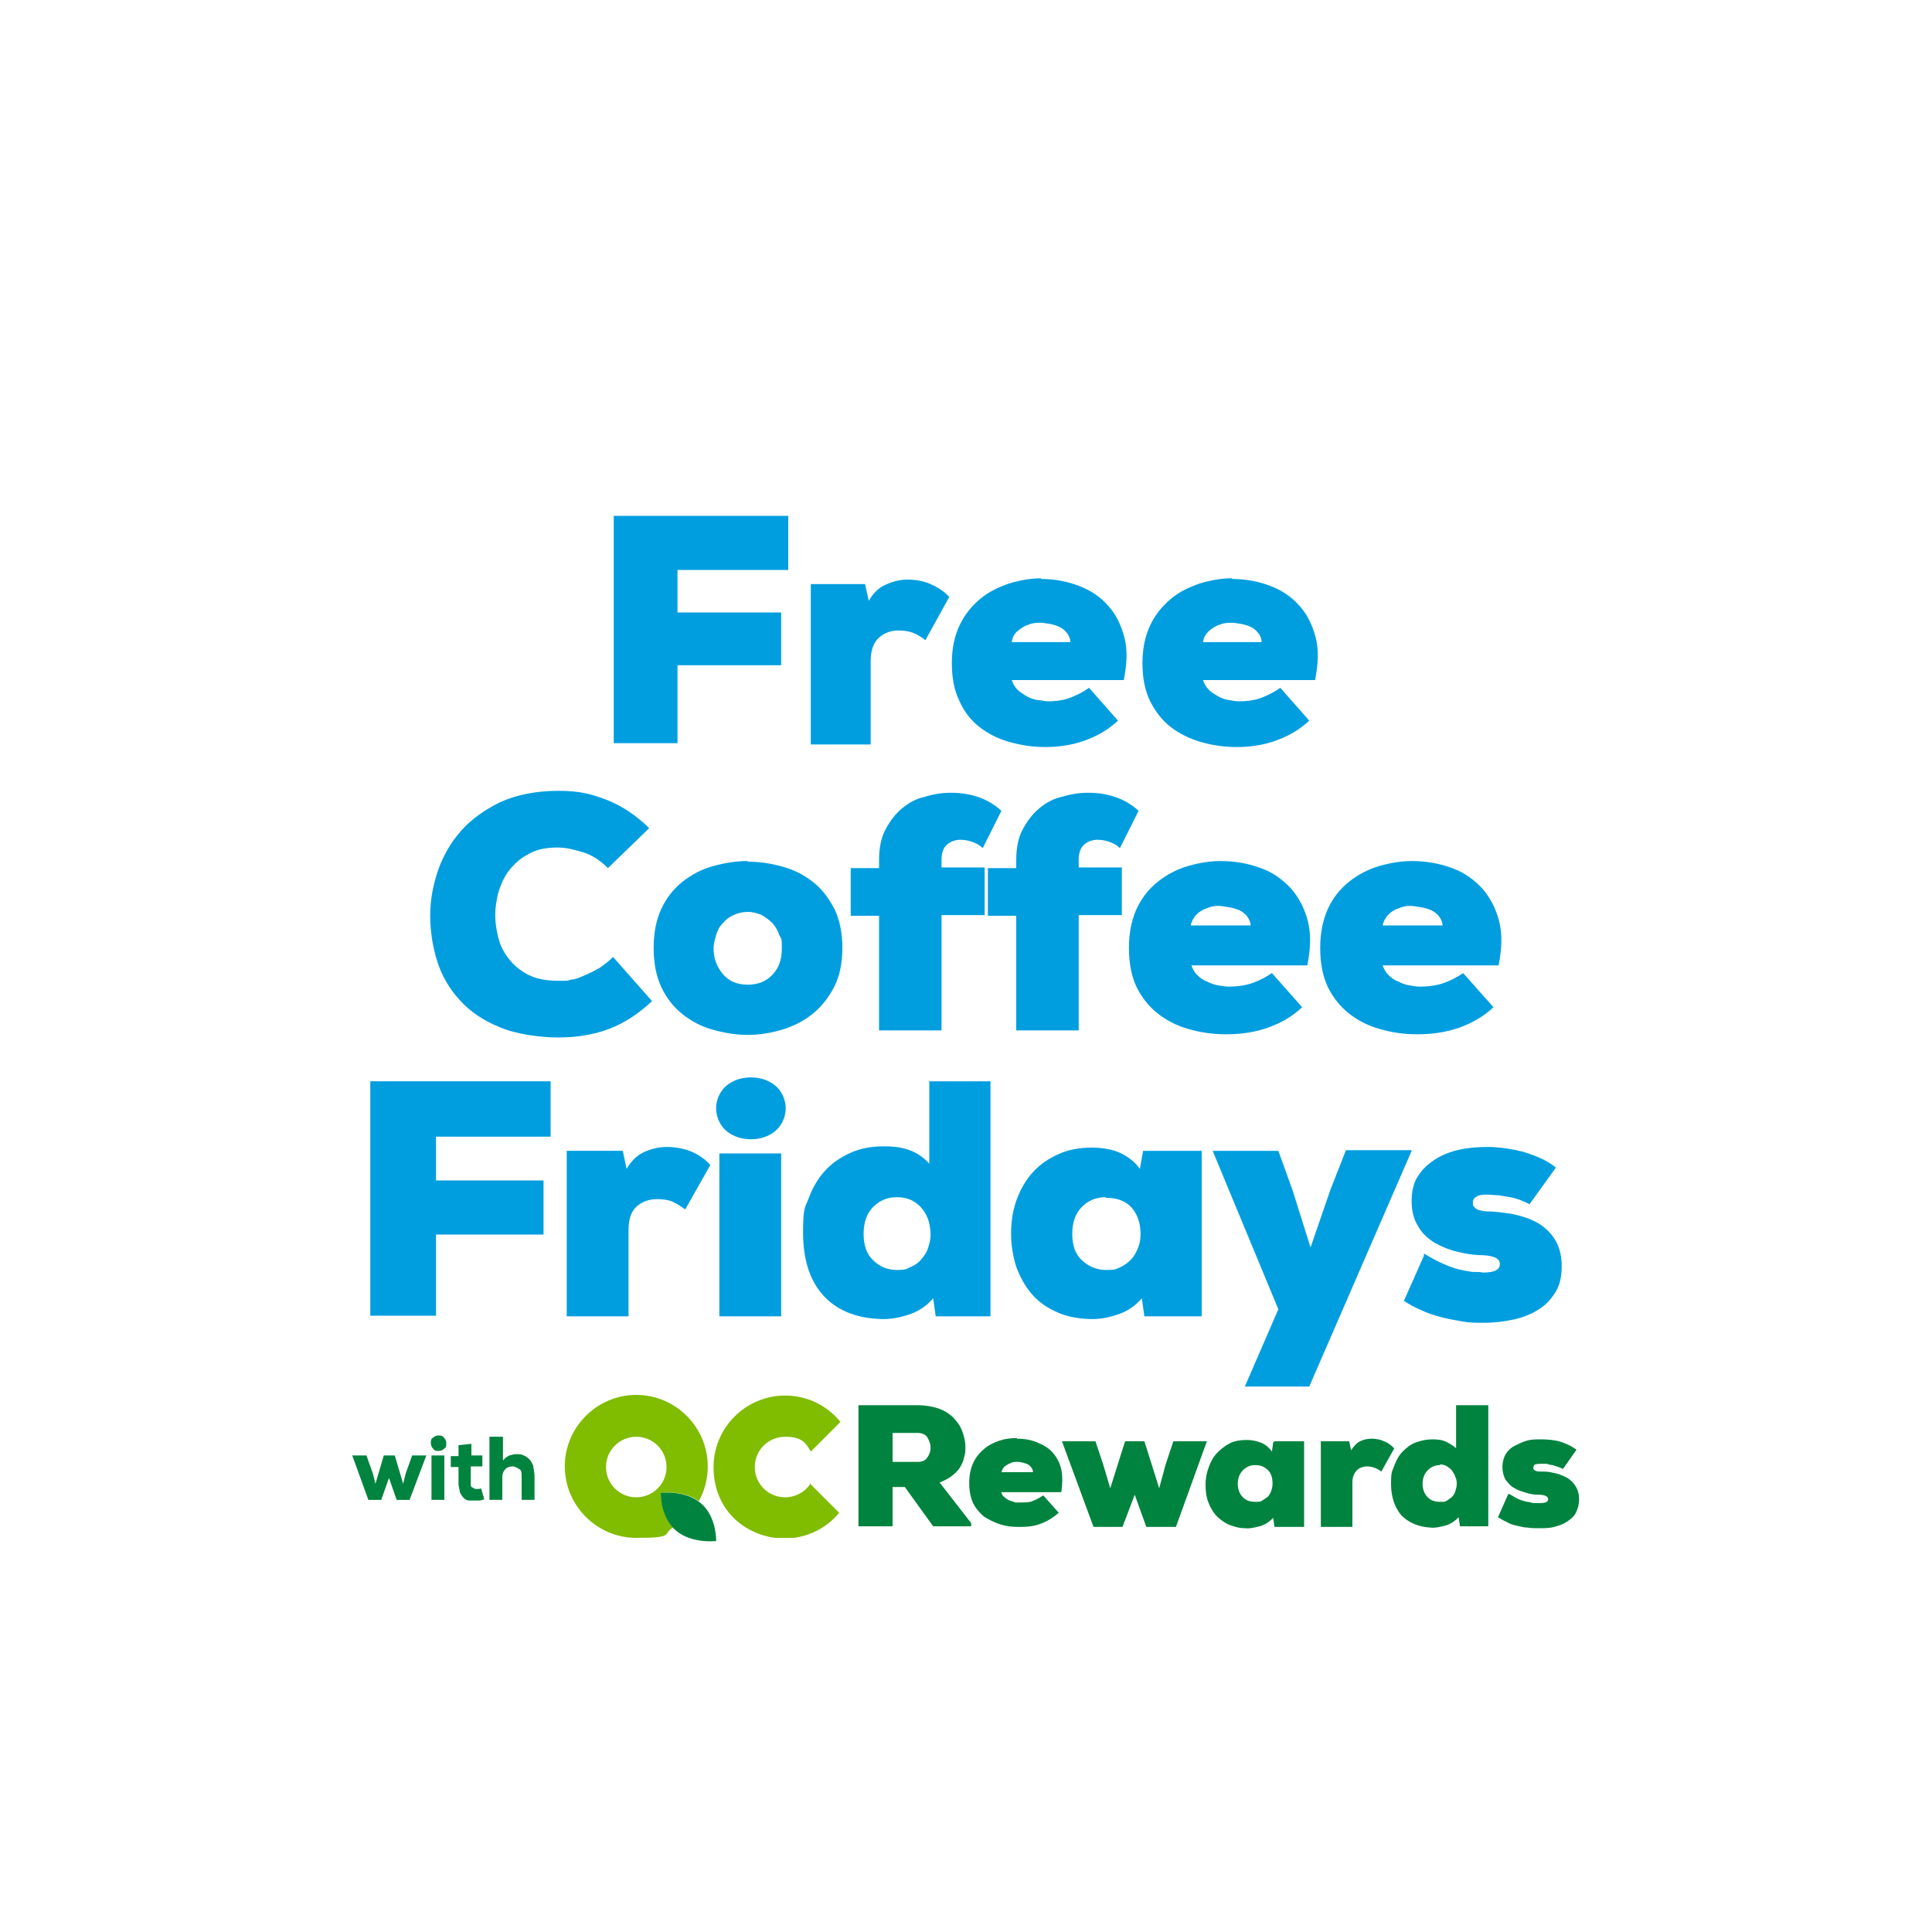 <?xml version="1.0" encoding="UTF-8"?>
<svg id="Layer_1" xmlns="http://www.w3.org/2000/svg" version="1.1" viewBox="0 0 300 300">
  <!-- Generator: Adobe Illustrator 29.0.1, SVG Export Plug-In . SVG Version: 2.1.0 Build 192)  -->
  <defs>
    <style>
      .st0 {
        fill: #00833e;
      }

      .st1 {
        fill: #80bc00;
      }

      .st2 {
        fill: #009edf;
      }
    </style>
  </defs>
  <g>
    <path class="st2" d="M101.3,155.4c-2.1,2-4.4,3.5-6.8,4.4s-5.1,1.3-7.8,1.3-6.6-.5-9.1-1.6c-2.5-1-4.6-2.4-6.2-4.2-1.6-1.7-2.8-3.8-3.5-6s-1.1-4.7-1.1-7.1.4-4.6,1.2-7c.8-2.3,2-4.4,3.6-6.2,1.6-1.8,3.7-3.3,6.2-4.5,2.5-1.1,5.5-1.7,8.9-1.7s5.1.5,7.5,1.4c2.3.9,4.6,2.4,6.6,4.4l-6.4,6.2c-1.3-1.3-2.6-2.1-4-2.5-1.3-.4-2.6-.7-3.8-.7-1.8,0-3.3.3-4.5,1-1.2.6-2.2,1.5-3,2.5s-1.3,2.2-1.7,3.4c-.3,1.2-.5,2.4-.5,3.6s.2,2.4.5,3.6.9,2.3,1.7,3.3,1.8,1.8,3,2.4,2.8.9,4.6.9,1.3,0,2-.2c.7,0,1.5-.4,2.2-.7s1.5-.7,2.2-1.1c.7-.5,1.4-1,2.1-1.7l6,6.8h.1Z"/>
    <path class="st2" d="M116.1,133.8c1.9,0,3.8.3,5.5.8,1.8.5,3.3,1.3,4.7,2.4,1.4,1.1,2.4,2.5,3.3,4.2.8,1.7,1.2,3.7,1.2,6s-.4,4.4-1.3,6.1-2,3.1-3.4,4.2c-1.4,1.1-3,1.9-4.7,2.4s-3.5.8-5.3.8-3.6-.3-5.4-.8-3.3-1.3-4.7-2.4c-1.4-1.1-2.5-2.5-3.3-4.2s-1.2-3.7-1.2-6.1.4-4.4,1.2-6.1c.8-1.7,1.9-3.1,3.3-4.2s2.9-1.9,4.7-2.4c1.8-.5,3.6-.8,5.4-.8h0ZM116.1,152.9c1.6,0,2.9-.5,3.9-1.6s1.4-2.4,1.4-4,0-1.4-.4-2.1c-.2-.7-.6-1.3-1-1.8-.5-.5-1-.9-1.7-1.3-.7-.3-1.4-.5-2.2-.5s-1.6.2-2.2.5c-.7.3-1.2.7-1.7,1.3-.5.5-.8,1.1-1,1.8s-.4,1.4-.4,2.1c0,1.5.5,2.8,1.4,3.9s2.2,1.7,3.9,1.7h0Z"/>
    <path class="st2" d="M136.5,160.1v-17.9h-4.4v-7.4h4.4v-1.2c0-1.9.3-3.5,1-4.8s1.5-2.4,2.6-3.3,2.2-1.5,3.6-1.8c1.3-.4,2.6-.6,4-.6s2.9.2,4.3.7c1.4.5,2.5,1.2,3.5,2.1l-2.9,5.8c-.5-.5-1.1-.8-1.7-1-.6-.2-1.2-.3-1.8-.3s-1.4.2-2,.7-.9,1.3-.9,2.4v1.2h6.7v7.4h-6.7v17.9h-9.7Z"/>
    <path class="st2" d="M157.8,160.1v-17.9h-4.4v-7.4h4.4v-1.2c0-1.9.3-3.5,1-4.8s1.5-2.4,2.6-3.3,2.2-1.5,3.6-1.8c1.3-.4,2.6-.6,4-.6s2.9.2,4.3.7c1.4.5,2.5,1.2,3.5,2.1l-2.9,5.8c-.5-.5-1.1-.8-1.7-1-.6-.2-1.2-.3-1.8-.3s-1.4.2-2,.7-.9,1.3-.9,2.4v1.2h6.7v7.4h-6.7v17.9h-9.7Z"/>
    <path class="st2" d="M189.5,133.7c2.3,0,4.4.4,6.3,1.1,1.9.7,3.4,1.8,4.7,3.2,1.2,1.4,2.1,3.1,2.6,5.1s.4,4.3-.1,6.8h-18c.2.6.5,1.1.9,1.5s.9.8,1.5,1c.6.3,1.1.5,1.7.6s1.1.2,1.7.2c1.4,0,2.7-.2,3.8-.6s2-.9,2.9-1.5l4.7,5.3c-1.6,1.5-3.4,2.5-5.4,3.2s-4.1,1-6.4,1-4-.3-5.8-.8-3.4-1.3-4.8-2.4c-1.4-1.1-2.5-2.5-3.3-4.1-.8-1.7-1.2-3.7-1.2-6.1s.4-4.3,1.2-6.1c.8-1.7,1.9-3.1,3.3-4.2,1.4-1.1,2.9-1.9,4.6-2.4,1.7-.5,3.4-.8,5.2-.8h0ZM194.2,143.8c0-.7-.3-1.2-.7-1.7-.5-.5-1-.8-1.7-1s-1.4-.3-2.1-.4-1.5,0-2.2.3c-.7.2-1.3.6-1.7,1s-.8,1.1-.9,1.7h9.3,0Z"/>
    <path class="st2" d="M219.2,133.7c2.3,0,4.4.4,6.3,1.1,1.9.7,3.4,1.8,4.7,3.2,1.2,1.4,2.1,3.1,2.6,5.1s.4,4.3-.1,6.8h-18c.2.6.5,1.1.9,1.5s.9.8,1.5,1c.6.3,1.1.5,1.7.6s1.1.2,1.7.2c1.4,0,2.7-.2,3.8-.6s2-.9,2.9-1.5l4.7,5.3c-1.6,1.5-3.4,2.5-5.4,3.2s-4.1,1-6.4,1-4-.3-5.8-.8-3.4-1.3-4.8-2.4c-1.4-1.1-2.5-2.5-3.3-4.1-.8-1.7-1.2-3.7-1.2-6.1s.4-4.3,1.2-6.1c.8-1.7,1.9-3.1,3.3-4.2,1.4-1.1,2.9-1.9,4.6-2.4,1.7-.5,3.4-.8,5.2-.8h0ZM224,143.8c0-.7-.3-1.2-.7-1.7-.5-.5-1-.8-1.7-1s-1.4-.3-2.1-.4-1.5,0-2.2.3c-.7.2-1.3.6-1.7,1s-.8,1.1-.9,1.7h9.3,0Z"/>
  </g>
  <g>
    <path class="st2" d="M57.5,204.4v-36.5h28v8.6h-17.8v6.8h16.7v8.4h-16.7v12.6h-10.2,0Z"/>
    <path class="st2" d="M96.7,178.7l.6,2.8c.7-1.2,1.6-2.1,2.7-2.6s2.3-.8,3.5-.8,2.6.2,3.8.7c1.2.5,2.2,1.2,3,2.1l-3.9,6.9c-.8-.6-1.5-1-2.2-1.3-.6-.2-1.4-.3-2.2-.3-1.2,0-2.3.4-3.1,1.1-.9.8-1.3,2-1.3,3.7v13.4h-9.6v-25.7h8.7Z"/>
    <path class="st2" d="M111.2,172.1c0-.8.2-1.5.5-2.1s.7-1.1,1.2-1.5,1.1-.7,1.7-.9,1.3-.3,2-.3,1.3.1,2,.3c.6.2,1.2.5,1.7.9s.9.9,1.2,1.5c.3.6.5,1.3.5,2.1s-.2,1.5-.5,2.1-.7,1.1-1.2,1.5-1.1.7-1.7.9-1.3.3-2,.3-1.4-.1-2-.3-1.2-.5-1.7-.9-.9-.9-1.2-1.5-.5-1.3-.5-2.1ZM111.7,204.4v-25.3h9.6v25.3h-9.6Z"/>
    <path class="st2" d="M144.2,167.9h9.6v36.5h-8.5l-.4-2.8c-1.1,1.3-2.4,2.1-4,2.6s-3,.7-4.5.6c-3.8-.2-6.7-1.5-8.7-3.8s-3-5.5-3-9.6.3-3.8.9-5.4,1.4-3,2.5-4.2,2.4-2.1,4-2.8c1.5-.7,3.3-1,5.1-1s3.1.2,4.3.7,2.1,1.2,2.8,2v-12.9h-.1ZM139.3,185.9c-1.5,0-2.7.5-3.7,1.5s-1.5,2.4-1.5,4.2.5,3.2,1.5,4.1c1,1,2.2,1.5,3.7,1.5s1.5-.2,2.2-.5,1.2-.7,1.6-1.2.8-1,1-1.7c.2-.6.4-1.3.4-2s-.1-1.5-.3-2.2-.6-1.4-1-1.9-1-1-1.6-1.3-1.4-.5-2.2-.5h0Z"/>
    <path class="st2" d="M177.6,178.7h9v25.7h-8.9l-.4-2.8c-1.1,1.3-2.4,2.1-4,2.6-1.5.5-3,.7-4.5.6-1.9-.1-3.6-.5-5-1.2-1.5-.7-2.7-1.6-3.7-2.8s-1.7-2.5-2.3-4.1c-.5-1.6-.8-3.3-.8-5.2s.3-3.7.9-5.3c.6-1.6,1.4-3,2.5-4.2s2.4-2.1,4-2.8c1.5-.7,3.3-1,5.1-1s3.4.3,4.6.9,2.2,1.4,2.9,2.4l.5-2.8h0ZM171.7,185.9c-1.5,0-2.7.5-3.7,1.5s-1.5,2.4-1.5,4.2.5,3.2,1.5,4.1,2.2,1.5,3.7,1.5,1.5-.1,2.2-.4c.7-.3,1.2-.7,1.7-1.2s.8-1.1,1.1-1.8.4-1.4.4-2.2c0-1.7-.5-3.1-1.4-4.1s-2.2-1.5-3.9-1.5h-.1Z"/>
    <path class="st2" d="M219.2,178.7l-15.9,36.6h-10l5.2-12-10.2-24.6h10.2l2.2,6.1,2.8,8.9,3.1-9,2.4-6.1h10.3-.1Z"/>
    <path class="st2" d="M221.2,194.7c1,.6,1.9,1.1,2.8,1.5.9.4,1.7.7,2.5.9s1.5.3,2.1.4c.6,0,1.2,0,1.7.1,1.7,0,2.6-.4,2.6-1.3s-.9-1.3-2.7-1.4c-1.3,0-2.5-.2-3.8-.5s-2.5-.8-3.6-1.4c-1.1-.7-2-1.5-2.6-2.6-.7-1.1-1-2.4-1-3.9s.3-2.9,1-3.9c.7-1.1,1.6-1.9,2.7-2.6,1.1-.7,2.4-1.2,3.8-1.5,1.4-.3,2.9-.4,4.4-.4s4,.3,5.9.9c1.8.6,3.4,1.3,4.6,2.3l-4.1,5.7c-.3-.2-.8-.4-1.3-.6-.5-.2-1.1-.4-1.7-.5-.6-.1-1.2-.2-1.8-.3-.6,0-1.2-.1-1.7-.1s-1.3,0-1.7.3c-.4.2-.6.5-.6,1s.1.5.4.8.8.4,1.6.5c1.4,0,2.7.2,4.1.4,1.4.3,2.7.7,3.8,1.3s2.1,1.5,2.8,2.6,1.1,2.5,1.1,4.2-.3,3-1,4.1-1.5,2-2.7,2.7c-1.1.7-2.4,1.2-3.8,1.5-1.4.3-2.9.5-4.5.5s-2.2,0-3.4-.2-2.3-.4-3.4-.7-2.1-.6-3.1-1.1c-1-.4-1.8-.9-2.6-1.4l3.1-7v-.3h0Z"/>
  </g>
  <g>
    <g>
      <g>
        <path class="st0" d="M150.7,237h-5.8l-4.4-6.1h-1.9v6.1h-5.3v-18.8h9.2c1.2,0,2.3.2,3.2.5s1.7.8,2.3,1.4c.6.6,1.1,1.3,1.4,2.1.3.8.5,1.6.5,2.4s0,1.1-.2,1.7c-.1.5-.3,1-.6,1.5s-.7.9-1.2,1.3c-.5.4-1.2.8-2,1.1l4.9,6.3v.5h0ZM138.6,222.5v4.5h3.9c.7,0,1.2-.2,1.5-.7.3-.4.5-.9.5-1.5s-.2-1.1-.5-1.6-.9-.7-1.6-.7h-3.9.1Z"/>
        <path class="st0" d="M157.9,223.4c1.2,0,2.3.2,3.2.6,1,.4,1.8.9,2.4,1.6.6.7,1.1,1.6,1.3,2.6s.2,2.2,0,3.5h-9.3c0,.3.2.6.5.8.2.2.5.4.8.5s.6.2.9.3h.9c.7,0,1.4,0,1.9-.3.6-.2,1-.5,1.5-.8l2.4,2.7c-.8.7-1.7,1.3-2.8,1.7-1,.4-2.1.5-3.3.5s-2-.1-3-.4c-.9-.3-1.7-.7-2.5-1.2-.7-.6-1.3-1.3-1.7-2.1-.4-.9-.6-1.9-.6-3.1s.2-2.2.6-3.1c.4-.9,1-1.6,1.7-2.2.7-.6,1.5-1,2.4-1.3s1.8-.4,2.7-.4M160.4,228.6c0-.3-.1-.6-.4-.9s-.5-.4-.9-.5c-.3-.1-.7-.2-1.1-.2s-.8,0-1.1.2c-.3.1-.6.3-.9.5-.2.2-.4.5-.5.9h4.9Z"/>
        <polygon class="st0" points="177.7 223.8 180 231.1 181 227.4 182.2 223.8 187.4 223.8 182.6 237.1 178 237.1 176.2 232.1 174.3 237.1 169.8 237.1 164.9 223.8 170.1 223.8 171.3 227.4 172.4 231.1 174.7 223.8 177.7 223.8"/>
        <path class="st0" d="M197.9,223.8h4.6v13.3h-4.6l-.2-1.4c-.6.6-1.3,1.1-2.1,1.3s-1.6.4-2.3.3c-1,0-1.8-.3-2.6-.6-.8-.4-1.4-.9-1.9-1.4-.5-.6-.9-1.3-1.2-2.1s-.4-1.7-.4-2.7.2-1.9.5-2.7.7-1.6,1.3-2.2c.6-.6,1.2-1.1,2-1.5s1.7-.5,2.6-.5,1.7.2,2.4.5c.6.3,1.1.7,1.5,1.3l.2-1.4.2-.2h0ZM194.9,227.5c-.8,0-1.4.3-1.9.8s-.8,1.2-.8,2.1.3,1.6.8,2.1,1.1.7,1.9.7.8,0,1.1-.2.6-.4.9-.6c.2-.3.4-.6.5-.9.1-.3.2-.7.2-1.1,0-.9-.2-1.6-.7-2.1s-1.1-.8-2-.8"/>
        <path class="st0" d="M209.5,223.8l.3,1.4c.4-.6.8-1.1,1.4-1.4.6-.3,1.2-.4,1.8-.4s1.3.1,1.9.4c.6.2,1.1.6,1.6,1.1l-2,3.6c-.4-.3-.8-.5-1.1-.6s-.7-.2-1.1-.2c-.6,0-1.2.2-1.6.6s-.7,1-.7,1.9v6.9h-4.9v-13.3h4.4Z"/>
        <path class="st0" d="M226.2,218.2h4.9v18.8h-4.4l-.2-1.4c-.6.6-1.3,1.1-2.1,1.3s-1.6.4-2.3.3c-1.9-.1-3.4-.8-4.5-1.9-1-1.2-1.6-2.8-1.6-4.9s.2-1.9.5-2.8c.3-.8.7-1.6,1.3-2.2.6-.6,1.2-1.1,2-1.4.8-.3,1.7-.5,2.6-.5s1.6.1,2.2.4c.6.3,1.1.6,1.5,1v-6.7h.1ZM223.6,227.5c-.8,0-1.4.3-1.9.8s-.8,1.2-.8,2.1.3,1.6.8,2.1,1.1.7,1.9.7.8,0,1.1-.2.6-.4.8-.6.4-.5.5-.9c.1-.3.2-.7.2-1s0-.8-.2-1.1c-.1-.4-.3-.7-.5-1s-.5-.5-.8-.7-.7-.3-1.1-.3"/>
        <path class="st0" d="M234.4,232c.5.3,1,.6,1.4.8.5.2.9.3,1.3.4.4,0,.8.2,1.1.2h.9c.9,0,1.3-.2,1.3-.6s-.5-.7-1.4-.7-1.3-.1-2-.3-1.3-.4-1.8-.7c-.6-.3-1-.8-1.4-1.3-.3-.5-.5-1.2-.5-2s.2-1.5.5-2,.8-1,1.4-1.3c.6-.3,1.2-.6,1.9-.8s1.5-.2,2.3-.2,2.1.1,3,.4c.9.3,1.7.7,2.4,1.2l-2.1,3c-.2-.1-.4-.2-.7-.3s-.6-.2-.9-.3c-.3,0-.6-.1-.9-.2h-.9c-.3,0-.6,0-.9.1-.2,0-.3.3-.3.5s0,.3.2.4c.1.1.4.2.8.2.7,0,1.4,0,2.1.2.7.1,1.4.4,2,.7s1.1.8,1.4,1.3c.4.6.6,1.3.6,2.1s-.2,1.5-.5,2.1-.8,1-1.4,1.4c-.6.4-1.2.6-2,.8-.7.2-1.5.2-2.3.2s-1.2,0-1.8-.1c-.6,0-1.2-.2-1.7-.3-.6-.1-1.1-.3-1.6-.6-.5-.2-.9-.5-1.3-.7l1.6-3.6h.2,0Z"/>
      </g>
      <g>
        <path class="st1" d="M102.6,231.8c.4,0,3.6-.4,5.9,1.3.9-1.6,1.4-3.4,1.4-5.4,0-6.1-5-11.1-11.1-11.1s-11.1,5-11.1,11.1,5,11.1,11.1,11.1,4-.6,5.7-1.6c-1.8-2-1.9-5.1-1.9-5.5M98.8,232.5c-2.6,0-4.7-2.1-4.7-4.7s2.1-4.7,4.7-4.7,4.7,2.1,4.7,4.7-2.1,4.7-4.7,4.7"/>
        <path class="st0" d="M102.6,231.8c0,.4,0,3.9,2.4,5.9s6,1.6,6.2,1.6c0-.4,0-3.9-2.4-5.9s-5.8-1.6-6.2-1.6"/>
      </g>
      <path class="st1" d="M125.9,230.3c-.8,1.3-2.3,2.2-4,2.2-2.6,0-4.7-2.1-4.7-4.7s2.1-4.7,4.7-4.7,3.2.9,4,2.3l4.6-4.6c-2-2.5-5.1-4.1-8.6-4.1h0c-6.1,0-11.1,5-11.1,11.1s4.1,10.2,9.5,11h3c2.8-.4,5.3-1.8,7-3.9l-4.6-4.6h.2Z"/>
    </g>
    <g>
      <path class="st0" d="M61.3,226l1.3,4.4.4-1.6,1-2.8h2.2l-2.6,6.9h-2l-1.2-3.4-1.2,3.4h-2l-2.5-6.9h2.2l1,2.8.4,1.6,1.3-4.4h1.7Z"/>
      <path class="st0" d="M66.9,224.1c0-.4,0-.7.4-.9.2-.2.5-.3.8-.3s.6,0,.8.3c.2.2.4.5.4.9s0,.7-.4.9c-.2.2-.5.3-.8.3s-.6,0-.8-.3c-.2-.2-.4-.5-.4-.9ZM69,226v6.9h-2v-6.9h2Z"/>
      <path class="st0" d="M73.2,224.1v1.9h1.7v1.7h-1.8v2.6c0,.4,0,.6.3.7.2.1.3.2.5.2h.4s.3,0,.4-.1l.5,1.7c-.3.1-.5.2-.7.2h-1.7c-.3,0-.6-.2-.8-.4s-.4-.5-.6-.9c0-.4-.2-.8-.2-1.3v-2.6h-1.2v-1.7h1.2v-1.7l2-.2h0Z"/>
      <path class="st0" d="M78.1,223.1v3.7c.3-.4.6-.6,1-.8.4-.1.7-.2,1.1-.2s.8,0,1.1.2c.3.1.6.3.9.6s.4.6.6,1c0,.4.2.9.2,1.6v3.7h-2v-3.7c0-.5,0-.9-.4-1.1s-.6-.4-1-.4-.8.1-1.1.4c-.3.3-.5.7-.5,1.3v3.5h-2v-9.8h2.1Z"/>
    </g>
  </g>
  <g>
    <path class="st2" d="M95.3,115.4v-35.3h27.1v8.4h-17.2v6.6h16.1v8.2h-16.1v12.1s-9.9,0-9.9,0Z"/>
    <path class="st2" d="M134.3,90.6l.6,2.7c.7-1.2,1.5-2,2.6-2.5s2.2-.8,3.4-.8,2.5.2,3.6.7,2.1,1.1,2.9,2l-3.7,6.7c-.8-.6-1.5-1-2.1-1.2s-1.3-.3-2.1-.3c-1.2,0-2.2.4-3,1.1s-1.3,1.9-1.3,3.6v13h-9.3v-24.9h8.4Z"/>
    <path class="st2" d="M161.6,89.9c2.2,0,4.2.4,6,1.1s3.3,1.7,4.5,3.1c1.2,1.3,2,3,2.5,4.9s.4,4.1-.1,6.6h-17.4c.2.6.5,1.1.9,1.5s.9.7,1.4,1,1.1.5,1.7.6c.6,0,1.1.2,1.6.2,1.4,0,2.6-.2,3.6-.6s2-.9,2.8-1.5l4.5,5.1c-1.5,1.4-3.2,2.4-5.2,3.1-1.9.7-4,1-6.1,1s-3.8-.3-5.6-.8-3.3-1.3-4.6-2.3-2.4-2.4-3.1-4c-.8-1.6-1.2-3.6-1.2-5.9s.4-4.2,1.2-5.9,1.9-3,3.2-4.1,2.8-1.8,4.5-2.4c1.7-.5,3.3-.8,5-.8h0ZM166.2,99.7c0-.6-.3-1.2-.7-1.6-.4-.5-1-.8-1.6-1s-1.3-.3-2.1-.4c-.7,0-1.4,0-2.1.3-.7.2-1.2.6-1.7,1s-.8,1-.9,1.7h9.1Z"/>
    <path class="st2" d="M191.3,89.9c2.2,0,4.2.4,6,1.1s3.3,1.7,4.5,3.1c1.2,1.3,2,3,2.5,4.9s.4,4.1-.1,6.6h-17.4c.2.6.5,1.1.9,1.5s.9.7,1.4,1,1.1.5,1.7.6,1.1.2,1.6.2c1.4,0,2.6-.2,3.6-.6s2-.9,2.8-1.5l4.5,5.1c-1.5,1.4-3.2,2.4-5.2,3.1-1.9.7-4,1-6.1,1s-3.8-.3-5.6-.8c-1.7-.5-3.3-1.3-4.6-2.3s-2.4-2.4-3.2-4-1.2-3.6-1.2-5.9.4-4.2,1.2-5.9c.8-1.7,1.9-3,3.2-4.1s2.8-1.8,4.5-2.4c1.7-.5,3.3-.8,5-.8h0ZM195.9,99.7c0-.6-.3-1.2-.7-1.6-.4-.5-1-.8-1.6-1s-1.3-.3-2.1-.4c-.7,0-1.4,0-2.1.3-.7.2-1.2.6-1.7,1-.5.5-.8,1-.9,1.7h9.1Z"/>
  </g>
</svg>